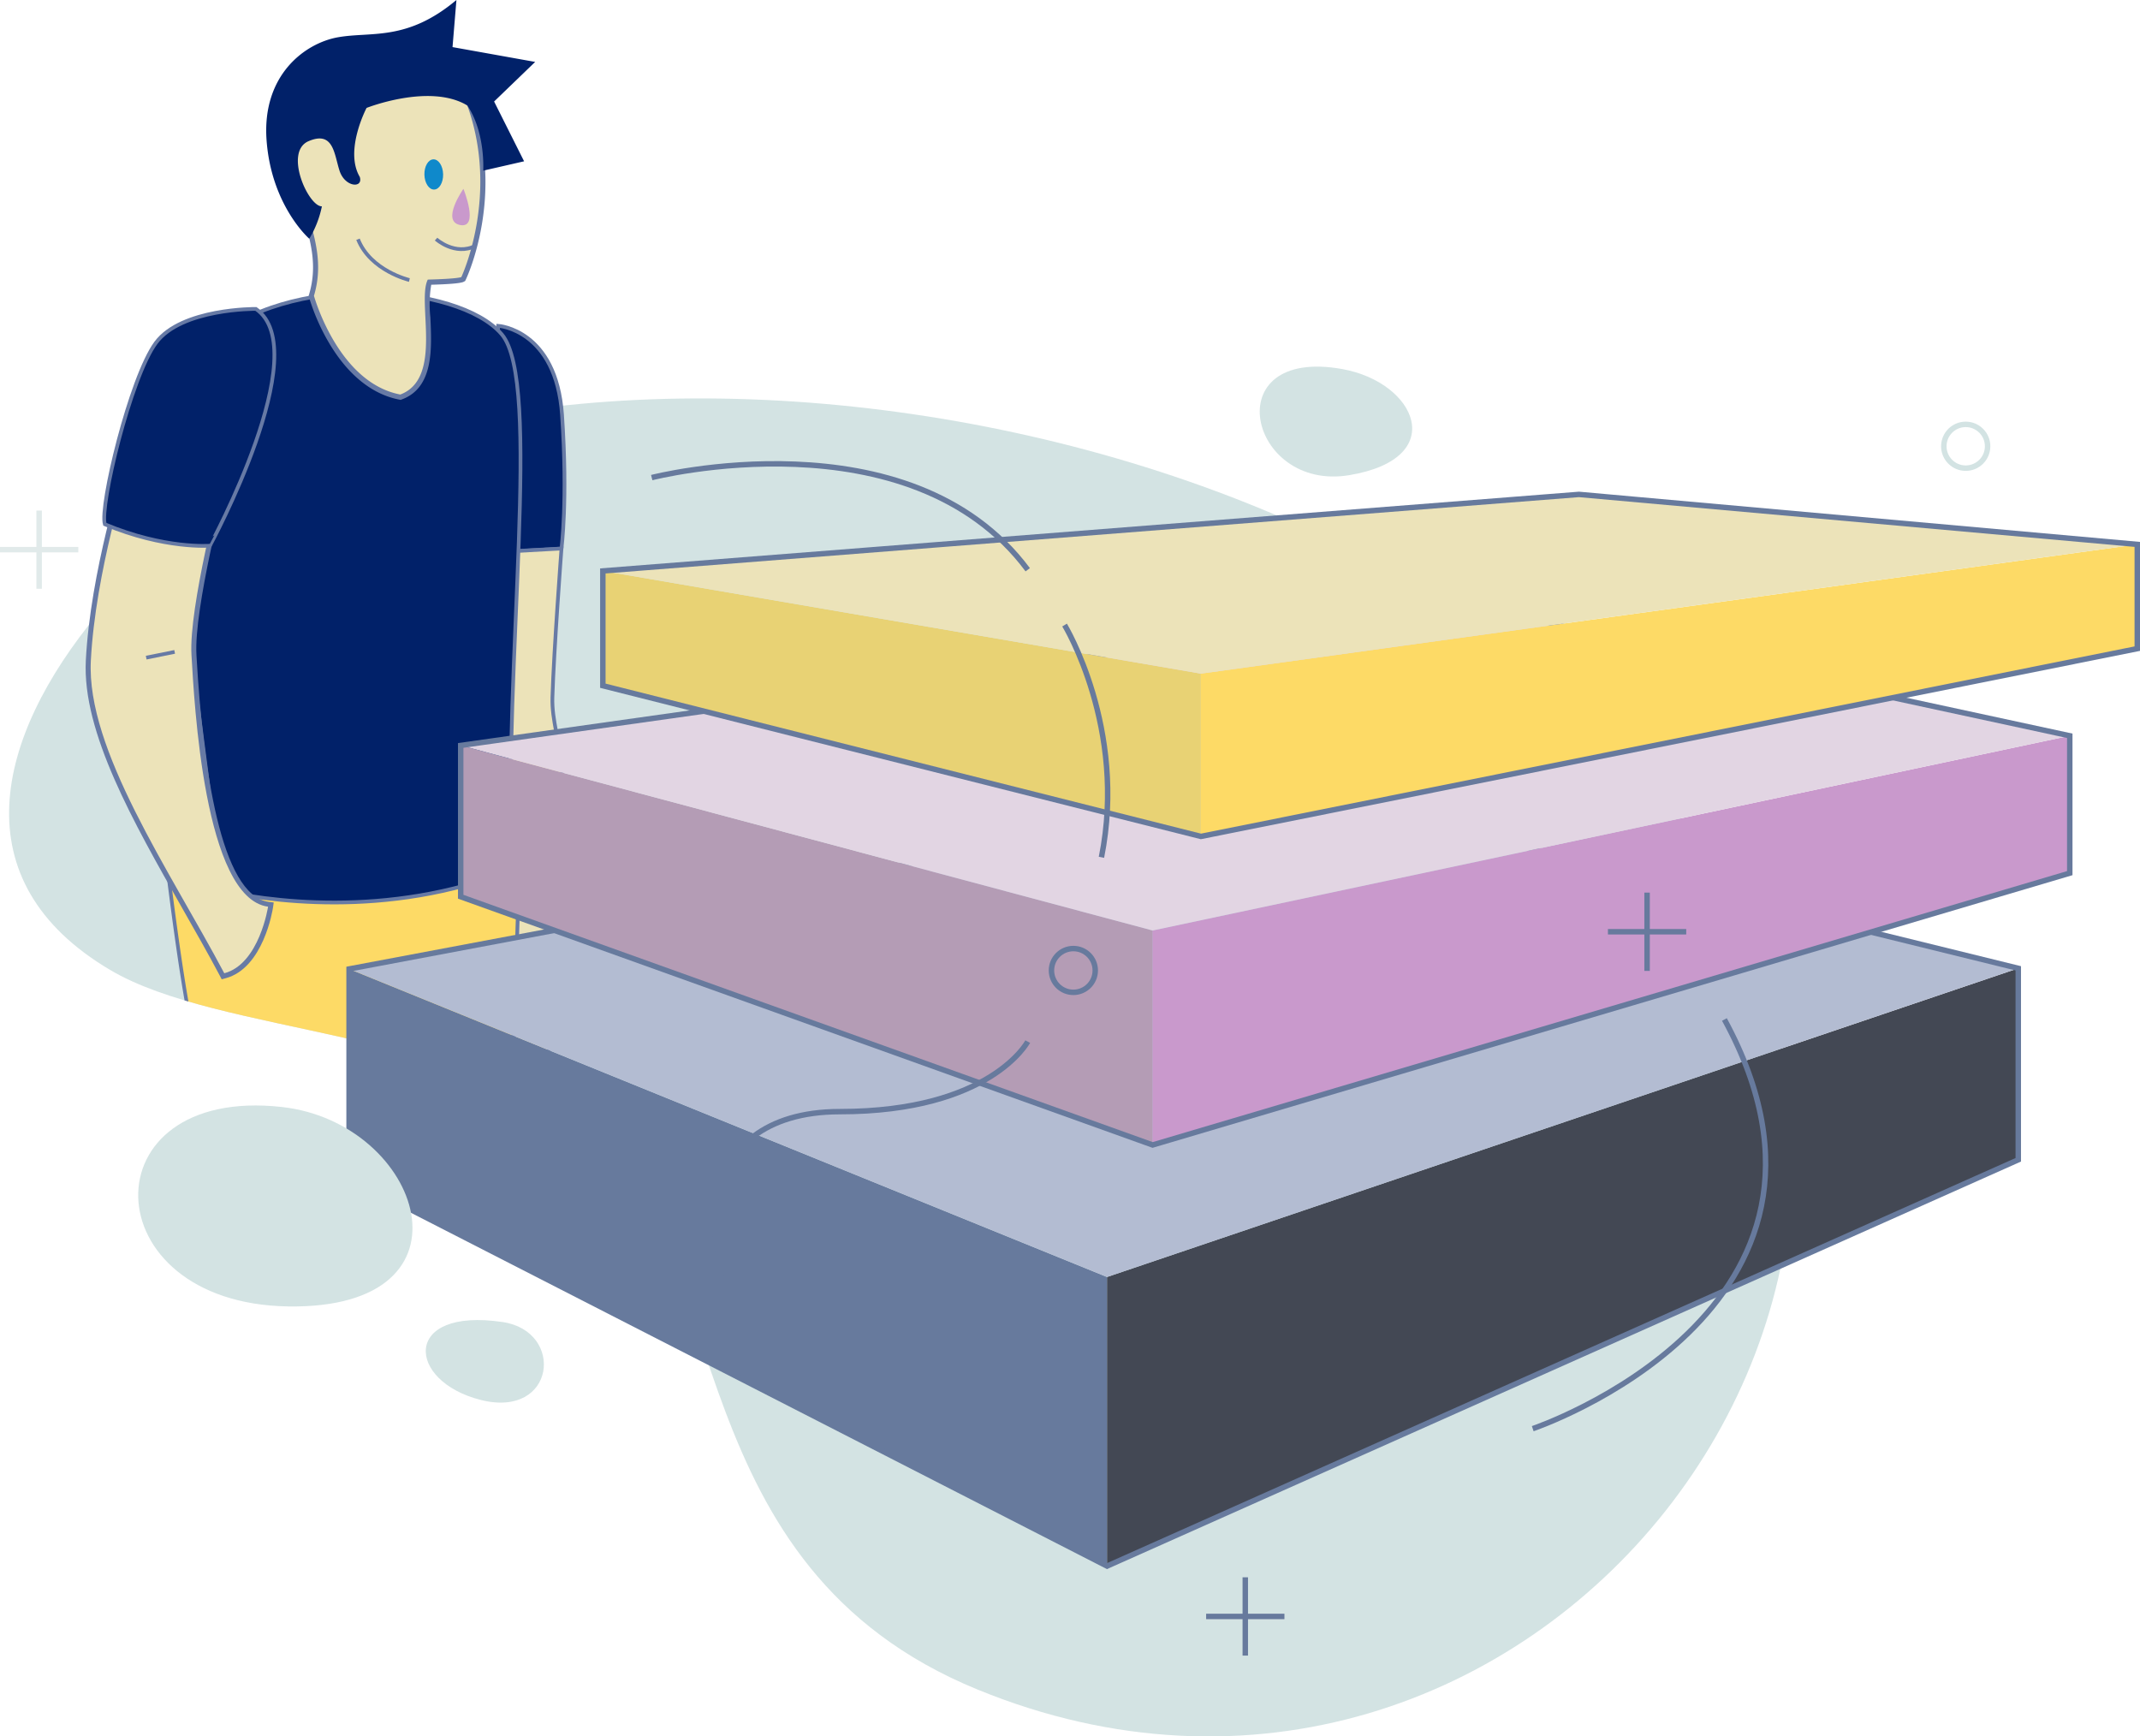 <svg xmlns="http://www.w3.org/2000/svg" xmlns:xlink="http://www.w3.org/1999/xlink" width="392.509" height="318.48" viewBox="0 0 392.509 318.48">
  <defs>
    <clipPath id="clip-path">
      <path id="Path_7006" data-name="Path 7006" d="M109.623,160.728C90.759,183.472,84.4,209.773,111.84,226.04c20.216,11.994,64.271,10.71,89.22,31.358s14.766,78.05,69.883,100.633C371.576,399.26,464.365,283.618,398.133,195.9,336.242,113.941,163.86,95.334,109.623,160.728Z" transform="translate(-93.335 -121.232)"/>
    </clipPath>
  </defs>
  <g id="Group_19820" data-name="Group 19820" transform="translate(1.669)">
    <path id="Path_7001" data-name="Path 7001" d="M109.623,160.728C90.759,183.472,84.4,209.773,111.84,226.04c20.216,11.994,64.271,10.71,89.22,31.358s14.766,78.05,69.883,100.633C371.576,399.26,464.365,283.618,398.133,195.9,336.242,113.941,163.86,95.334,109.623,160.728Z" transform="translate(-93.335 -48.155)" fill="#d3e3e3"/>
    <g id="Group_19815" data-name="Group 19815">
      <path id="Path_7002" data-name="Path 7002" d="M160.2,111.38s10.642.676,11.71,16.362-.108,24.5-.108,24.5l-13.617.784Z" transform="translate(-70.491 -51.625)" fill="#012169" stroke="#677aa5" stroke-miterlimit="10" stroke-width="0.683"/>
      <path id="Path_7003" data-name="Path 7003" d="M172.225,141.59s-1.406,18.755-1.663,27.315,5.869,13.725-1.8,50.195c.325,4.151,5.206,14.672-4.273,24.367s-7.261-101.052-7.261-101.052Z" transform="translate(-70.909 -40.985)" fill="#ece3b9" stroke="#677aa5" stroke-miterlimit="10" stroke-width="0.683"/>
      <g id="Group_19812" data-name="Group 19812" transform="translate(0 73.077)">
        <g id="Group_19811" data-name="Group 19811" clip-path="url(#clip-path)">
          <path id="Path_7004" data-name="Path 7004" d="M177.724,224.963c-5.679-.23-55.482-2.407-57.537-7.194-2.028-4.719-5.3-32.061-5.436-33.224a.3.3,0,0,1,.081-.257.418.418,0,0,1,.257-.122l64.014-.446a.338.338,0,0,1,.243.108.347.347,0,0,1,.095.243l-1.352,40.567a.289.289,0,0,1-.108.23.384.384,0,0,1-.23.095Z" transform="translate(-85.792 -99.222)" fill="#fdda66"/>
          <path id="Path_7005" data-name="Path 7005" d="M179.175,184.146l-1.352,40.567s-55.211-2.258-57.24-6.991-5.409-33.129-5.409-33.129l64-.446m0-.676h0l-64,.446a.649.649,0,0,0-.5.23.688.688,0,0,0-.162.527c.135,1.163,3.421,28.545,5.463,33.319.392.906,1.433,3.326,29.952,5.679,13.914,1.149,27.748,1.717,27.883,1.717h.027a.693.693,0,0,0,.46-.176.648.648,0,0,0,.216-.473l1.352-40.567a.742.742,0,0,0-.189-.5.694.694,0,0,0-.5-.2Z" transform="translate(-85.878 -99.31)" fill="#677aa5"/>
        </g>
      </g>
      <path id="Path_7007" data-name="Path 7007" d="M123.008,213.123c-.108,1.014-.2,2.082-.3,3.151,9.533,2.191,31.7,5.544,54.7-3.489-1.555-38.011,5.571-89.49-1.826-98.239-8.032-9.493-39.715-11.453-53.507,1.542S124.211,202.008,123.008,213.123Z" transform="translate(-85.206 -53.209)" fill="#012169" stroke="#677aa5" stroke-miterlimit="10" stroke-width="0.683"/>
      <g id="Group_19813" data-name="Group 19813" transform="translate(14.036 85.15)">
        <path id="Path_7008" data-name="Path 7008" d="M128.622,223.6c-2.109-3.989-4.422-8.046-6.869-12.332-9.019-15.848-18.336-32.237-17.674-45.259.838-16.227,6.829-34.914,6.9-35.1l.122-.379,17.9,2.813-.135.5c-.054.23-5.909,22.663-5.4,31.1l.041.757c1.69,28.883,6.274,44.028,13.6,45l.46.068-.068.46c-.068.446-1.717,10.831-8.37,12.589l-.352.095Z" transform="translate(-103.598 -130.03)" fill="#ece3b9"/>
        <path id="Path_7009" data-name="Path 7009" d="M111.538,131.188l17.011,2.677s-5.936,22.636-5.422,31.25,2.3,44.623,14.05,46.192c0,0-1.6,10.52-8.032,12.211-10.006-18.863-25.327-41-24.475-57.348s6.869-34.982,6.869-34.982m-.636-1.028-.243.757c-.054.189-6.071,18.931-6.91,35.225-.676,13.157,8.681,29.6,17.728,45.516,2.434,4.287,4.746,8.33,6.856,12.319l.338.649.7-.189c6.937-1.826,8.641-12.508,8.708-12.968l.135-.933-.933-.122c-8.816-1.176-12.048-24.881-13.2-44.569l-.041-.757c-.5-8.37,5.328-30.736,5.382-30.966l.257-.987-1.014-.162L111.66,130.3l-.757-.135Z" transform="translate(-103.714 -130.16)" fill="#677aa5"/>
      </g>
      <path id="Path_7010" data-name="Path 7010" d="M134.057,109.09s-13.644-.135-18.336,6.22-10.372,30.06-9.371,33.278c10.967,4.6,19.269,3.935,19.269,3.935S145.1,116.676,134.057,109.09Z" transform="translate(-88.791 -52.432)" fill="#012169" stroke="#677aa5" stroke-miterlimit="10" stroke-width="0.683"/>
      <line id="Line_1485" data-name="Line 1485" y1="1.055" x2="5.22" transform="translate(25.145 119.564)" fill="none" stroke="#677aa5" stroke-linejoin="round" stroke-miterlimit="10" stroke-width="0.683"/>
      <g id="Group_19814" data-name="Group 19814" transform="translate(51.798 12.86)">
        <path id="Path_7011" data-name="Path 7011" d="M151.4,136.521c-11.6-2.218-16.01-17.782-16.2-18.444l-.041-.122.041-.122c1.636-5.477.284-10.074-1.163-14.929-1.514-5.125-3.083-10.426-1.149-17.052,1.65-5.679,6.694-8.8,14.212-8.8,6.369,0,13.509,2.407,16.984,5.72l.081.081.041.108c5.936,16.484-1.041,31.656-1.109,31.8l-.068.135-.135.068c-.162.081-1.082.379-6.071.5-.527,1.366-.406,3.84-.284,6.45.27,5.6.609,12.549-4.9,14.6l-.122.041Z" transform="translate(-131.519 -76.577)" fill="#ece3b9"/>
        <path id="Path_7012" data-name="Path 7012" d="M147.217,77.62c6.491,0,13.441,2.5,16.673,5.585,5.936,16.5-1.1,31.453-1.1,31.453s-.608.325-6.153.46c-2.055,4.057,2.894,18.106-5.044,21.081-11.453-2.191-15.835-18.106-15.835-18.106,3.421-11.48-6-19.269-2.3-31.994,1.8-6.207,7.572-8.478,13.752-8.478m0-.92c-7.735,0-12.941,3.245-14.658,9.141-1.974,6.761-.379,12.129,1.149,17.322,1.42,4.787,2.759,9.317,1.163,14.672l-.081.257.068.257a38.312,38.312,0,0,0,3.719,8.465c3.448,5.8,7.883,9.371,12.833,10.317l.257.054.243-.095c5.828-2.177,5.477-9.317,5.206-15.064a21.58,21.58,0,0,1,.162-5.963c2.5-.068,5.341-.216,5.95-.541l.27-.149.135-.284c.3-.622,7.126-15.5,1.136-32.169l-.068-.2-.162-.149c-3.556-3.421-10.845-5.869-17.322-5.869Z" transform="translate(-131.64 -76.7)" fill="#677aa5"/>
      </g>
      <path id="Path_7013" data-name="Path 7013" d="M150.085,107.118s-7.126-1.677-9.425-7.478" transform="translate(-76.665 -55.76)" fill="none" stroke="#677aa5" stroke-linejoin="round" stroke-miterlimit="10" stroke-width="0.683"/>
      <path id="Path_7014" data-name="Path 7014" d="M136.108,110.975s-6.923-6-7.829-18,7.018-17.89,13.144-18.958,12.6.784,21.676-6.829l-.717,8.641,15.158,2.718-7.532,7.261,5.5,10.967-7.5,1.717s.446-6.95-2.907-11.954c-6.883-4.151-18.485.446-18.485.446s-4.124,7.8-1.244,12.657c.663,2.137-2.732,1.92-3.719-1.149s-1.1-7.37-5.679-5.409-.027,12.021,2.448,11.954A18.763,18.763,0,0,1,136.108,110.975Z" transform="translate(-81.051 -67.19)" fill="#012169"/>
      <ellipse id="Ellipse_15520" data-name="Ellipse 15520" cx="1.717" cy="2.772" rx="1.717" ry="2.772" transform="translate(76.107 29.266) rotate(-1.37)" fill="#0f89cb"/>
      <path id="Path_7015" data-name="Path 7015" d="M151.25,99.62s3.462,3.151,7.275,1.217" transform="translate(-72.935 -55.767)" fill="none" stroke="#677aa5" stroke-linejoin="round" stroke-miterlimit="10" stroke-width="0.683"/>
      <path id="Path_7016" data-name="Path 7016" d="M155.494,92.8s-4.178,5.95-.608,6.639S155.494,92.8,155.494,92.8Z" transform="translate(-72.163 -58.17)" fill="#c999cc"/>
    </g>
    <g id="Group_19819" data-name="Group 19819" transform="translate(62.358 90.68)">
      <g id="Group_19816" data-name="Group 19816" transform="translate(0 54.332)">
        <path id="Path_7017" data-name="Path 7017" d="M278.472,308.137,139.45,236.969V198.62l139.022,56.5Z" transform="translate(-139.45 -165.91)" fill="#677a9d"/>
        <path id="Path_7018" data-name="Path 7018" d="M242.26,308.168l167.135-74.521V198.53L242.26,255.148Z" transform="translate(-103.238 -165.941)" fill="#434854"/>
        <path id="Path_7019" data-name="Path 7019" d="M139.45,207.14l173.707-32.71,132.45,32.589L278.472,263.636Z" transform="translate(-139.45 -174.43)" fill="#b3bcd2"/>
      </g>
      <path id="Path_7020" data-name="Path 7020" d="M313.157,174.43,139.45,207.14v38.349l139.022,71.168,167.135-74.521V207.019Z" transform="translate(-139.45 -120.098)" fill="none" stroke="#677a9d" stroke-miterlimit="10" stroke-width="1"/>
      <g id="Group_19817" data-name="Group 19817" transform="translate(20.473 20.162)">
        <path id="Path_7021" data-name="Path 7021" d="M281.5,241.577,154.59,196.048V168.3L281.5,202.241Z" transform="translate(-154.59 -142.418)" fill="#b49cb5"/>
        <path id="Path_7022" data-name="Path 7022" d="M248.44,242.038l168.217-49.857V166.99L248.44,202.7Z" transform="translate(-121.534 -142.88)" fill="#c999cc"/>
        <path id="Path_7023" data-name="Path 7023" d="M154.59,175.042,338.073,149.16l111.64,24.11L281.5,208.982Z" transform="translate(-154.59 -149.16)" fill="#e2d5e3"/>
      </g>
      <path id="Path_7024" data-name="Path 7024" d="M338.073,149.16,154.59,175.042v27.748L281.5,248.319l168.217-49.857V173.27Z" transform="translate(-134.117 -128.998)" fill="none" stroke="#677a9d" stroke-miterlimit="10" stroke-width="1"/>
      <g id="Group_19818" data-name="Group 19818" transform="translate(46.544)">
        <path id="Path_7025" data-name="Path 7025" d="M283.562,193.324,173.87,165.684V144.63l109.692,18.836Z" transform="translate(-173.87 -130.594)" fill="#e8d274"/>
        <path id="Path_7026" data-name="Path 7026" d="M254.99,194.592,426.736,160.15V141.03l-171.746,23.7Z" transform="translate(-145.298 -131.862)" fill="#fdda66"/>
        <path id="Path_7027" data-name="Path 7027" d="M173.87,148.286,352.9,134.25l102.4,9.168-171.746,23.7Z" transform="translate(-173.87 -134.25)" fill="#ece3b9"/>
      </g>
      <path id="Path_7028" data-name="Path 7028" d="M352.9,134.25,173.87,148.286V169.34L283.562,196.98l171.746-34.441v-19.12Z" transform="translate(-127.326 -134.25)" fill="none" stroke="#677a9d" stroke-miterlimit="10" stroke-width="1"/>
    </g>
    <path id="Path_7029" data-name="Path 7029" d="M137.193,217.412c-35.766-3.976-34.86,36.01,1.149,36.578S162.912,220.266,137.193,217.412Z" transform="translate(-87.167 -14.376)" fill="#d3e3e3"/>
    <path id="Path_7030" data-name="Path 7030" d="M163.967,246.606c-18.512-2.772-17.714,10.858-4,14.293S175.393,248.31,163.967,246.606Z" transform="translate(-73.428 -4.125)" fill="#d3e3e3"/>
    <path id="Path_7031" data-name="Path 7031" d="M278.114,117.366c-23.3-4.192-17.187,22.542,1.285,19.458S291.677,119.8,278.114,117.366Z" transform="translate(-33.584 -49.674)" fill="#d3e3e3"/>
    <g id="Group_19824" data-name="Group 19824" transform="translate(-1.669 77.834)">
      <circle id="Ellipse_15521" data-name="Ellipse 15521" cx="4.016" cy="4.016" r="4.016" transform="translate(192.854 96.143)" fill="none" stroke="#677a9d" stroke-miterlimit="10" stroke-width="1"/>
      <circle id="Ellipse_15522" data-name="Ellipse 15522" cx="4.016" cy="4.016" r="4.016" transform="translate(356.527 0)" fill="none" stroke="#d3e3e3" stroke-miterlimit="10" stroke-width="1"/>
      <g id="Group_19821" data-name="Group 19821" transform="translate(0 15.808)">
        <line id="Line_1486" data-name="Line 1486" x2="14.361" transform="translate(0 7.167)" fill="none" stroke="#e1eaea" stroke-miterlimit="10" stroke-width="1"/>
        <line id="Line_1487" data-name="Line 1487" y1="14.347" transform="translate(7.18)" fill="none" stroke="#e1eaea" stroke-miterlimit="10" stroke-width="1"/>
      </g>
      <g id="Group_19822" data-name="Group 19822" transform="translate(294.92 85.88)">
        <line id="Line_1488" data-name="Line 1488" x2="14.361" transform="translate(0 7.18)" fill="none" stroke="#677a9d" stroke-miterlimit="10" stroke-width="1"/>
        <line id="Line_1489" data-name="Line 1489" y1="14.361" transform="translate(7.18)" fill="none" stroke="#677a9d" stroke-miterlimit="10" stroke-width="1"/>
      </g>
      <g id="Group_19823" data-name="Group 19823" transform="translate(221.224 211.461)">
        <line id="Line_1490" data-name="Line 1490" x2="14.361" transform="translate(0 7.18)" fill="none" stroke="#677a9d" stroke-miterlimit="10" stroke-width="1"/>
        <line id="Line_1491" data-name="Line 1491" y1="14.361" transform="translate(7.18)" fill="none" stroke="#677a9d" stroke-miterlimit="10" stroke-width="1"/>
      </g>
      <path id="Path_7033" data-name="Path 7033" d="M180.5,132.628s47.328-12.17,68.963,16.9" transform="translate(-60.963 -122.865)" fill="none" stroke="#677a9d" stroke-miterlimit="10" stroke-width="1"/>
      <path id="Path_7034" data-name="Path 7034" d="M236.5,151.97s11.494,18.931,6.761,42.6" transform="translate(-41.239 -115.162)" fill="none" stroke="#677a9d" stroke-miterlimit="10" stroke-width="1"/>
      <path id="Path_7035" data-name="Path 7035" d="M246.479,208.47S239.718,221.316,212,221.316s-27.044,27.721-15.551,36.51" transform="translate(-57.979 -95.262)" fill="none" stroke="#677a9d" stroke-miterlimit="10" stroke-width="1"/>
      <path id="Path_7036" data-name="Path 7036" d="M300,280.518s64.231-21.636,35.158-75.048" transform="translate(-18.873 -96.318)" fill="none" stroke="#677a9d" stroke-miterlimit="10" stroke-width="1"/>
    </g>
  </g>
</svg>

